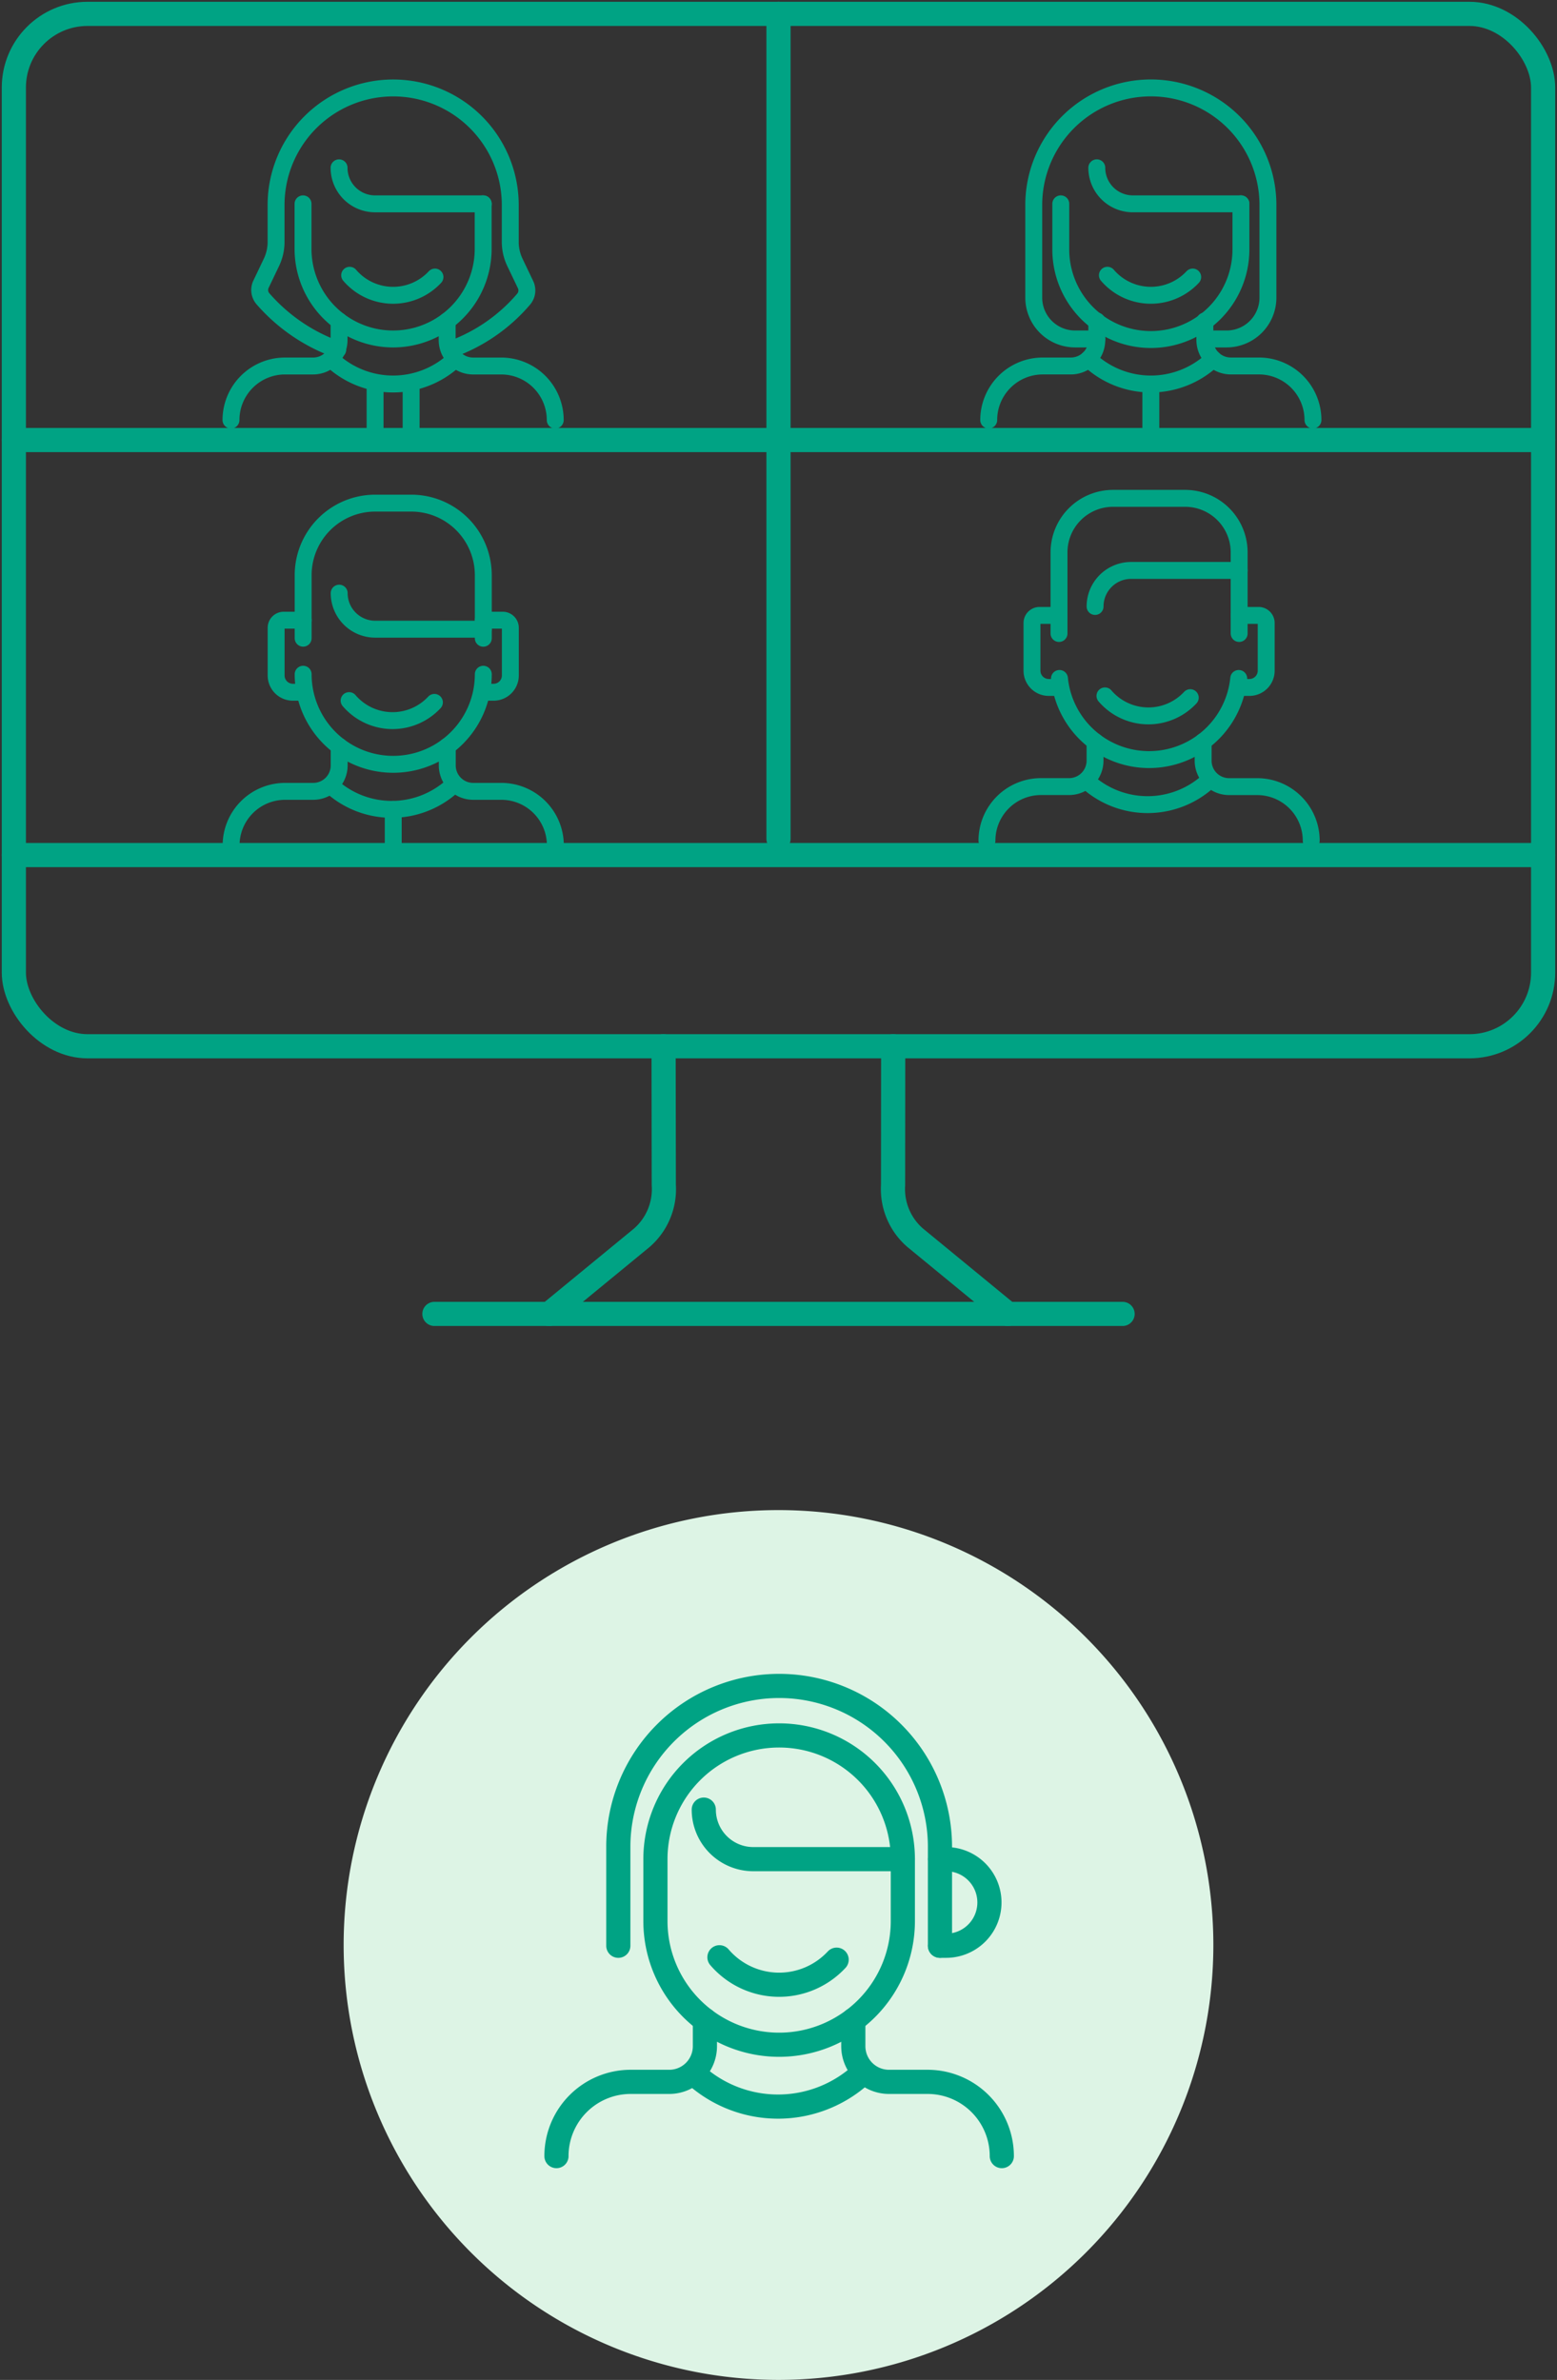 <svg xmlns="http://www.w3.org/2000/svg" xmlns:xlink="http://www.w3.org/1999/xlink" width="128.898" height="197" viewBox="0 0 128.898 197">
  <rect x="0" y="0" width="128.898" height="197" fill="#333333" stroke="none"/>
  <defs>
    <clipPath id="clip-path">
      <rect id="長方形_6844" data-name="長方形 6844" width="40.405" height="42.453" fill="none" stroke="#00a384" stroke-width="2"/>
    </clipPath>
    <clipPath id="clip-path-2">
      <rect id="長方形_6846" data-name="長方形 6846" width="128.898" height="109.908" fill="none" stroke="#00a384" stroke-width="1"/>
    </clipPath>
  </defs>
  <g id="option_remote" transform="translate(0 0)">
    <g id="グループ_5886" data-name="グループ 5886" transform="translate(28.449 125)">
      <path id="パス_14991" data-name="パス 14991" d="M36,0A36,36,0,1,1,0,36,36,36,0,0,1,36,0Z" fill="#ddf4e5"/>
      <g id="グループ_5719" data-name="グループ 5719" transform="translate(15.85 12.788)">
        <g id="グループ_5718" data-name="グループ 5718" clip-path="url(#clip-path)">
          <path id="パス_14800" data-name="パス 14800" d="M29.138,14.847H16.758a4.1,4.1,0,0,1-4.1-4.1" transform="translate(1.306 1.259)" fill="none" stroke="#00a384" stroke-linecap="round" stroke-linejoin="round" stroke-width="2"/>
          <path id="パス_14801" data-name="パス 14801" d="M11.934,32.153a10.24,10.24,0,0,0,13.974-.183" transform="translate(1.288 1.772)" fill="none" stroke="#00a384" stroke-linecap="round" stroke-linejoin="round" stroke-width="2"/>
          <path id="パス_14802" data-name="パス 14802" d="M23.626,22.88a6.5,6.5,0,0,1-9.7-.2" transform="translate(1.336 1.547)" fill="none" stroke="#00a384" stroke-linecap="round" stroke-linejoin="round" stroke-width="2"/>
          <path id="パス_14803" data-name="パス 14803" d="M13.04,27.75v2.167a2.953,2.953,0,0,1-2.954,2.954H6.895A6.144,6.144,0,0,0,.75,39.016" transform="translate(1.018 1.67)" fill="none" stroke="#00a384" stroke-linecap="round" stroke-linejoin="round" stroke-width="2"/>
          <path id="パス_14804" data-name="パス 14804" d="M37.04,39.016a6.144,6.144,0,0,0-6.145-6.145H27.7a2.953,2.953,0,0,1-2.954-2.954V27.75" transform="translate(1.597 1.67)" fill="none" stroke="#00a384" stroke-linecap="round" stroke-linejoin="round" stroke-width="2"/>
          <path id="パス_14805" data-name="パス 14805" d="M5.75,22.257V14.064a13.314,13.314,0,0,1,26.628,0v8.193" transform="translate(1.139 1.018)" fill="none" stroke="#00a384" stroke-linecap="round" stroke-linejoin="round" stroke-width="2"/>
          <path id="パス_14806" data-name="パス 14806" d="M29.233,20.112a10.241,10.241,0,0,1-20.483,0V14.991a10.241,10.241,0,1,1,20.483,0Z" transform="translate(1.211 1.115)" fill="none" stroke="#00a384" stroke-linecap="round" stroke-linejoin="round" stroke-width="2"/>
          <path id="パス_14807" data-name="パス 14807" d="M31.75,21.919h.512a3.584,3.584,0,0,0,0-7.169H31.75" transform="translate(1.766 1.356)" fill="none" stroke="#00a384" stroke-linecap="round" stroke-linejoin="round" stroke-width="2"/>
        </g>
      </g>
    </g>
    <g id="グループ_5721" data-name="グループ 5721" transform="translate(0 0)">
      <g id="グループ_5720" data-name="グループ 5720" clip-path="url(#clip-path-2)">
        <rect id="長方形_6845" data-name="長方形 6845" width="126.603" height="85.457" rx="6.098" transform="translate(1.147 1.148)" fill="none" stroke="#00a384" stroke-linecap="round" stroke-linejoin="round" stroke-width="2"/>
        <line id="線_393" data-name="線 393" x1="126.603" transform="translate(1.147 70.78)" fill="none" stroke="#00a384" stroke-linecap="round" stroke-linejoin="round" stroke-width="2"/>
        <line id="線_394" data-name="線 394" x1="56.972" transform="translate(35.963 108.761)" fill="none" stroke="#00a384" stroke-linecap="round" stroke-linejoin="round" stroke-width="2"/>
        <path id="パス_14808" data-name="パス 14808" d="M39.622,97.642,47.3,91.336a5.337,5.337,0,0,0,1.817-4.376L49.1,75.486" transform="translate(5.836 11.12)" fill="none" stroke="#00a384" stroke-linecap="round" stroke-linejoin="round" stroke-width="2"/>
        <path id="パス_14809" data-name="パス 14809" d="M64.452,75.485l-.01,11.494a5.324,5.324,0,0,0,1.818,4.347l7.687,6.315" transform="translate(9.492 11.12)" fill="none" stroke="#00a384" stroke-linecap="round" stroke-linejoin="round" stroke-width="2"/>
        <line id="線_395" data-name="線 395" x2="126.603" transform="translate(1.147 36.424)" fill="none" stroke="#00a384" stroke-linecap="round" stroke-linejoin="round" stroke-width="2"/>
        <line id="線_396" data-name="線 396" y2="68.294" transform="translate(64.449 1.148)" fill="none" stroke="#00a384" stroke-linecap="round" stroke-linejoin="round" stroke-width="2"/>
        <line id="線_397" data-name="線 397" y2="3.729" transform="translate(95.274 31.786)" fill="none" stroke="#00a384" stroke-linecap="round" stroke-linejoin="round" stroke-width="1.4"/>
        <path id="パス_14810" data-name="パス 14810" d="M91.073,15.089H82.124a2.983,2.983,0,0,1-2.982-2.983" transform="translate(11.658 1.784)" fill="none" stroke="#00a384" stroke-linecap="round" stroke-linejoin="round" stroke-width="1.4"/>
        <path id="パス_14811" data-name="パス 14811" d="M76.543,14.706v3.729a7.456,7.456,0,0,0,14.913.094c0-.032,0-.063,0-.094V14.706" transform="translate(11.275 2.167)" fill="none" stroke="#00a384" stroke-linecap="round" stroke-linejoin="round" stroke-width="1.4"/>
        <path id="パス_14812" data-name="パス 14812" d="M78.547,25.9a7.456,7.456,0,0,0,10.315,0" transform="translate(11.57 3.815)" fill="none" stroke="#00a384" stroke-linecap="round" stroke-linejoin="round" stroke-width="1.4"/>
        <path id="パス_14813" data-name="パス 14813" d="M86.969,20.006a4.731,4.731,0,0,1-6.686.244,4.661,4.661,0,0,1-.376-.391" transform="translate(11.77 2.926)" fill="none" stroke="#00a384" stroke-linecap="round" stroke-linejoin="round" stroke-width="1.4"/>
        <path id="パス_14814" data-name="パス 14814" d="M80.291,23.155v1.578a2.149,2.149,0,0,1-2.147,2.151H75.816a4.474,4.474,0,0,0-4.473,4.474" transform="translate(10.509 3.411)" fill="none" stroke="#00a384" stroke-linecap="round" stroke-linejoin="round" stroke-width="1.4"/>
        <path id="パス_14815" data-name="パス 14815" d="M95.889,31.357a4.474,4.474,0,0,0-4.474-4.474H89.091a2.148,2.148,0,0,1-2.15-2.147V23.155" transform="translate(12.806 3.411)" fill="none" stroke="#00a384" stroke-linecap="round" stroke-linejoin="round" stroke-width="1.4"/>
        <path id="パス_14816" data-name="パス 14816" d="M79.812,27.135h-1.8a3.421,3.421,0,0,1-3.42-3.421V15.95a9.694,9.694,0,0,1,19.387,0v7.764a3.421,3.421,0,0,1-3.421,3.421h-1.8" transform="translate(10.988 0.923)" fill="none" stroke="#00a384" stroke-linecap="round" stroke-linejoin="round" stroke-width="1.4"/>
        <path id="パス_14817" data-name="パス 14817" d="M36.4,15.09H27.448a2.983,2.983,0,0,1-2.982-2.983" transform="translate(3.604 1.784)" fill="none" stroke="#00a384" stroke-linecap="round" stroke-linejoin="round" stroke-width="1.4"/>
        <path id="パス_14818" data-name="パス 14818" d="M21.866,14.707v3.729a7.456,7.456,0,0,0,14.913,0V14.707" transform="translate(3.221 2.167)" fill="none" stroke="#00a384" stroke-linecap="round" stroke-linejoin="round" stroke-width="1.4"/>
        <path id="パス_14819" data-name="パス 14819" d="M23.871,25.9a7.455,7.455,0,0,0,10.314,0" transform="translate(3.516 3.815)" fill="none" stroke="#00a384" stroke-linecap="round" stroke-linejoin="round" stroke-width="1.4"/>
        <path id="パス_14820" data-name="パス 14820" d="M32.293,20.007a4.731,4.731,0,0,1-6.686.244,4.662,4.662,0,0,1-.376-.391" transform="translate(3.716 2.926)" fill="none" stroke="#00a384" stroke-linecap="round" stroke-linejoin="round" stroke-width="1.4"/>
        <path id="パス_14821" data-name="パス 14821" d="M25.615,23.156v1.578a2.149,2.149,0,0,1-2.147,2.151H21.14a4.474,4.474,0,0,0-4.473,4.474" transform="translate(2.455 3.411)" fill="none" stroke="#00a384" stroke-linecap="round" stroke-linejoin="round" stroke-width="1.4"/>
        <path id="パス_14822" data-name="パス 14822" d="M41.213,31.359a4.474,4.474,0,0,0-4.474-4.474H34.415a2.149,2.149,0,0,1-2.15-2.147V23.157" transform="translate(4.753 3.412)" fill="none" stroke="#00a384" stroke-linecap="round" stroke-linejoin="round" stroke-width="1.4"/>
        <line id="線_398" data-name="線 398" y2="3.729" transform="translate(34.035 31.787)" fill="none" stroke="#00a384" stroke-linecap="round" stroke-linejoin="round" stroke-width="1.4"/>
        <line id="線_399" data-name="線 399" y2="3.729" transform="translate(31.052 31.787)" fill="none" stroke="#00a384" stroke-linecap="round" stroke-linejoin="round" stroke-width="1.4"/>
        <path id="パス_14823" data-name="パス 14823" d="M25.2,28.023A14.728,14.728,0,0,1,19,23.8a1.112,1.112,0,0,1-.147-1.207l.86-1.8a3.936,3.936,0,0,0,.382-1.691V15.954a9.694,9.694,0,0,1,19.387,0V19.1a3.931,3.931,0,0,0,.383,1.693l.878,1.835a1.116,1.116,0,0,1-.141,1.2,14.2,14.2,0,0,1-6.162,4.214" transform="translate(2.76 0.922)" fill="none" stroke="#00a384" stroke-linecap="round" stroke-linejoin="round" stroke-width="1.4"/>
        <path id="パス_14824" data-name="パス 14824" d="M21.875,48.645h0a7.456,7.456,0,0,0,14.913,0" transform="translate(3.222 7.166)" fill="none" stroke="#00a384" stroke-linecap="round" stroke-linejoin="round" stroke-width="1.4"/>
        <path id="パス_14825" data-name="パス 14825" d="M23.972,56.772a7.458,7.458,0,0,0,9.836.018" transform="translate(3.531 8.363)" fill="none" stroke="#00a384" stroke-linecap="round" stroke-linejoin="round" stroke-width="1.4"/>
        <path id="パス_14826" data-name="パス 14826" d="M32.253,50.695a4.731,4.731,0,0,1-6.686.244,4.66,4.66,0,0,1-.376-.391" transform="translate(3.71 7.446)" fill="none" stroke="#00a384" stroke-linecap="round" stroke-linejoin="round" stroke-width="1.4"/>
        <path id="パス_14827" data-name="パス 14827" d="M25.624,53.844v1.578a2.149,2.149,0,0,1-2.147,2.151H21.149a4.474,4.474,0,0,0-4.473,4.474" transform="translate(2.456 7.932)" fill="none" stroke="#00a384" stroke-linecap="round" stroke-linejoin="round" stroke-width="1.4"/>
        <path id="パス_14828" data-name="パス 14828" d="M41.222,62.047a4.474,4.474,0,0,0-4.474-4.474H34.424a2.148,2.148,0,0,1-2.15-2.147V53.845" transform="translate(4.754 7.932)" fill="none" stroke="#00a384" stroke-linecap="round" stroke-linejoin="round" stroke-width="1.4"/>
        <line id="線_400" data-name="線 400" y2="2.983" transform="translate(32.554 66.996)" fill="none" stroke="#00a384" stroke-linecap="round" stroke-linejoin="round" stroke-width="1.4"/>
        <path id="パス_14829" data-name="パス 14829" d="M22.162,44.745H20.554a.629.629,0,0,0-.629.628h0v3.949a1.388,1.388,0,0,0,1.388,1.387h.849" transform="translate(2.935 6.592)" fill="none" stroke="#00a384" stroke-linecap="round" stroke-linejoin="round" stroke-width="1.4"/>
        <path id="パス_14830" data-name="パス 14830" d="M34.874,44.745h1.609a.629.629,0,0,1,.629.628h0v3.949a1.388,1.388,0,0,1-1.388,1.387h-.849" transform="translate(5.137 6.592)" fill="none" stroke="#00a384" stroke-linecap="round" stroke-linejoin="round" stroke-width="1.4"/>
        <path id="パス_14831" data-name="パス 14831" d="M21.875,47.481V42.262A5.966,5.966,0,0,1,27.84,36.3h2.983a5.965,5.965,0,0,1,5.965,5.966v5.219" transform="translate(3.222 5.347)" fill="none" stroke="#00a384" stroke-linecap="round" stroke-linejoin="round" stroke-width="1.4"/>
        <path id="パス_14832" data-name="パス 14832" d="M36.406,45.778H27.457a2.983,2.983,0,0,1-2.982-2.983" transform="translate(3.605 6.304)" fill="none" stroke="#00a384" stroke-linecap="round" stroke-linejoin="round" stroke-width="1.4"/>
        <path id="パス_14833" data-name="パス 14833" d="M78.512,56.431a7.459,7.459,0,0,0,9.837.018" transform="translate(11.565 8.313)" fill="none" stroke="#00a384" stroke-linecap="round" stroke-linejoin="round" stroke-width="1.4"/>
        <path id="パス_14834" data-name="パス 14834" d="M86.793,50.354a4.731,4.731,0,0,1-6.686.244,4.661,4.661,0,0,1-.376-.391" transform="translate(11.744 7.396)" fill="none" stroke="#00a384" stroke-linecap="round" stroke-linejoin="round" stroke-width="1.4"/>
        <path id="パス_14835" data-name="パス 14835" d="M76.448,48.95a7.457,7.457,0,0,0,14.84,0" transform="translate(11.261 7.211)" fill="none" stroke="#00a384" stroke-linecap="round" stroke-linejoin="round" stroke-width="1.4"/>
        <path id="パス_14836" data-name="パス 14836" d="M80.164,53.5v1.578a2.149,2.149,0,0,1-2.147,2.151H75.689a4.474,4.474,0,0,0-4.473,4.474" transform="translate(10.49 7.882)" fill="none" stroke="#00a384" stroke-linecap="round" stroke-linejoin="round" stroke-width="1.4"/>
        <path id="パス_14837" data-name="パス 14837" d="M95.763,61.706a4.474,4.474,0,0,0-4.474-4.474H88.965a2.148,2.148,0,0,1-2.15-2.147V53.5" transform="translate(12.788 7.882)" fill="none" stroke="#00a384" stroke-linecap="round" stroke-linejoin="round" stroke-width="1.4"/>
        <path id="パス_14838" data-name="パス 14838" d="M76.7,44.4H75.094a.629.629,0,0,0-.629.628h0v3.949a1.388,1.388,0,0,0,1.388,1.387H76.7" transform="translate(10.969 6.541)" fill="none" stroke="#00a384" stroke-linecap="round" stroke-linejoin="round" stroke-width="1.4"/>
        <path id="パス_14839" data-name="パス 14839" d="M89.414,44.4h1.609a.629.629,0,0,1,.629.628h0v3.949a1.388,1.388,0,0,1-1.388,1.387h-.849" transform="translate(13.171 6.541)" fill="none" stroke="#00a384" stroke-linecap="round" stroke-linejoin="round" stroke-width="1.4"/>
        <path id="パス_14840" data-name="パス 14840" d="M76.416,47.14V40.428a4.474,4.474,0,0,1,4.474-4.474h5.965a4.474,4.474,0,0,1,4.474,4.474V47.14" transform="translate(11.256 5.297)" fill="none" stroke="#00a384" stroke-linecap="round" stroke-linejoin="round" stroke-width="1.4"/>
        <path id="パス_14841" data-name="パス 14841" d="M90.946,41.155H82a2.983,2.983,0,0,0-2.982,2.983" transform="translate(11.639 6.063)" fill="none" stroke="#00a384" stroke-linecap="round" stroke-linejoin="round" stroke-width="1.4"/>
      </g>
    </g>
  </g>
</svg>
